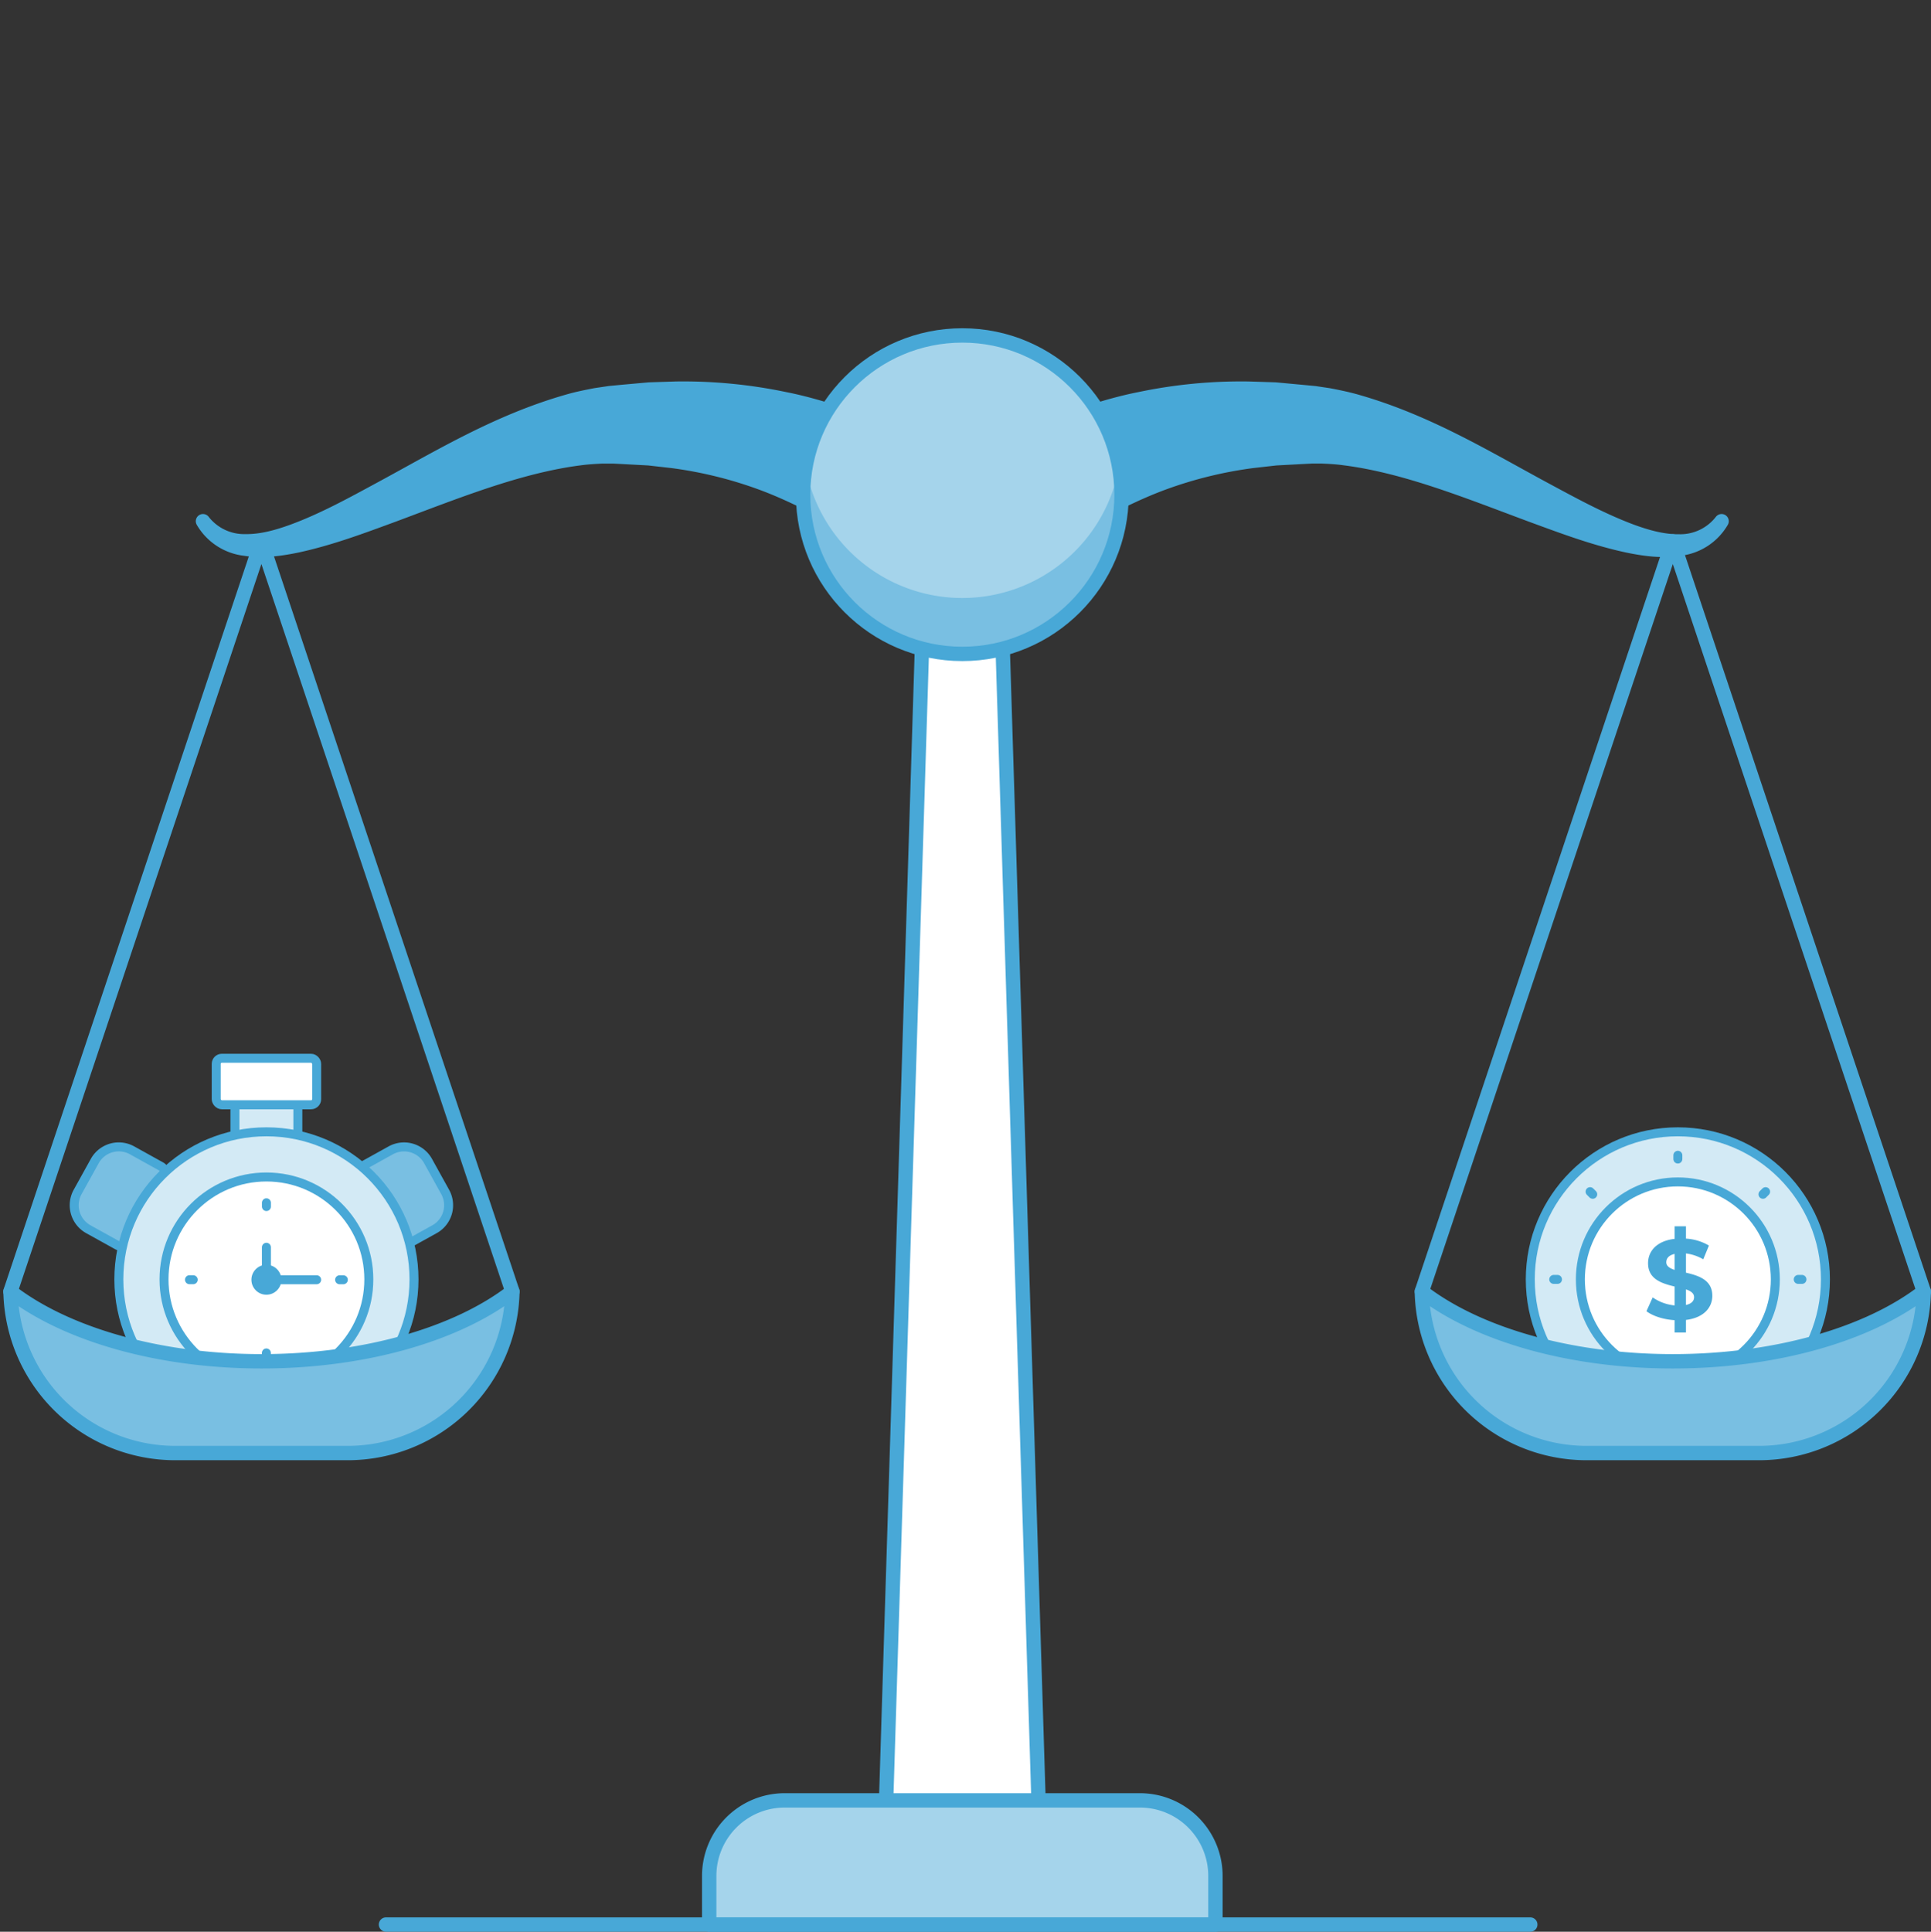 <svg xmlns="http://www.w3.org/2000/svg" viewBox="0 0 1075.03 1075.31"><rect x="0" y="0" width="1075.03" height="1075.31" fill="#333333" stroke="none"/><defs><style>.cls-1{fill:#d3eaf5;}.cls-2,.cls-6,.cls-8,.cls-9{fill:none;}.cls-2,.cls-6,.cls-8{stroke:#48a8d7;stroke-linecap:round;}.cls-2,.cls-6{stroke-linejoin:round;}.cls-2{stroke-width:5px;}.cls-3{fill:#79bfe2;}.cls-4{fill:#fff;}.cls-5{fill:#48a8d7;}.cls-6,.cls-8{stroke-width:8px;}.cls-7{fill:#a5d4eb;}.cls-8{stroke-miterlimit:10;}</style></defs><g id="Layer_2" data-name="Layer 2"><g id="Layer_1-2" data-name="Layer 1"><path class="cls-1" d="M133.61,606.66H163a2.82,2.82,0,0,1,2.82,2.82v34.84a0,0,0,0,1,0,0H130.79a0,0,0,0,1,0,0V609.47A2.82,2.82,0,0,1,133.61,606.66Z"/><path class="cls-2" d="M133.61,606.66H163a2.82,2.82,0,0,1,2.82,2.82v34.84a0,0,0,0,1,0,0H130.79a0,0,0,0,1,0,0V609.47A2.82,2.82,0,0,1,133.61,606.66Z"/><path class="cls-3" d="M54.64,645.19H74.29a15.28,15.28,0,0,1,15.28,15.28v18.44a3.94,3.94,0,0,1-3.94,3.94H43.3a3.94,3.94,0,0,1-3.94-3.94V660.47a15.28,15.28,0,0,1,15.28-15.28Z" transform="translate(-547.56 398.48) rotate(-61)"/><path class="cls-3" d="M205.43,645.19h42.33a3.94,3.94,0,0,1,3.94,3.94v18.44a15.28,15.28,0,0,1-15.28,15.28H216.77a15.28,15.28,0,0,1-15.28-15.28V649.13a3.94,3.94,0,0,1,3.94-3.94Z" transform="translate(-244.31 1184.14) rotate(-119)"/><path class="cls-2" d="M54.64,645.19H74.29a15.28,15.28,0,0,1,15.28,15.28v18.44a3.94,3.94,0,0,1-3.94,3.94H43.3a3.94,3.94,0,0,1-3.94-3.94V660.47a15.28,15.28,0,0,1,15.28-15.28Z" transform="translate(-547.56 398.48) rotate(-61)"/><path class="cls-2" d="M205.43,645.19h42.33a3.94,3.94,0,0,1,3.94,3.94v18.44a15.28,15.28,0,0,1-15.28,15.28H216.77a15.28,15.28,0,0,1-15.28-15.28V649.13a3.94,3.94,0,0,1,3.94-3.94Z" transform="translate(-244.31 1184.14) rotate(-119)"/><circle class="cls-1" cx="148.32" cy="712.19" r="82.16"/><circle class="cls-2" cx="148.32" cy="712.19" r="82.16"/><circle class="cls-4" cx="148.32" cy="712.19" r="57.01"/><circle class="cls-2" cx="148.32" cy="712.19" r="57.01"/><circle class="cls-5" cx="148.31" cy="712.38" r="8.34"/><polyline class="cls-2" points="148.31 694.3 148.31 712.38 176.28 712.38"/><rect class="cls-4" x="120.37" y="589.09" width="55.92" height="25.9" rx="3.12"/><rect class="cls-2" x="120.37" y="589.09" width="55.92" height="25.9" rx="3.12"/><line class="cls-2" x1="148.32" y1="669.54" x2="148.32" y2="671.63"/><line class="cls-2" x1="105.48" y1="712.36" x2="107.56" y2="712.36"/><line class="cls-2" x1="148.29" y1="755.21" x2="148.29" y2="753.13"/><line class="cls-2" x1="191.14" y1="712.39" x2="189.06" y2="712.39"/><path class="cls-5" d="M934.9,301.38c-8.91.13-17.74-2.35-26.24-5.42-17-6.29-33.26-15.23-49.55-24-32.69-17.67-65-37.37-104.11-48.47-4.88-1.39-10-2.44-15.09-3.42l-7.86-1.18-7.33-.7L710,216.82l-14.9-.48a275.24,275.24,0,0,0-60.43,5.81c-40.13,7.87-78.25,29.76-98.94,25.51-20.7,4.25-58.82-17.64-98.95-25.51a275.24,275.24,0,0,0-60.43-5.81l-14.89.48-14.71,1.32-7.33.7L331.59,220c-5.14,1-10.22,2-15.1,3.42-39.11,11.1-71.42,30.8-104.1,48.47-16.3,8.82-32.5,17.76-49.56,24-8.5,3.07-17.32,5.55-26.24,5.42A29.08,29.08,0,0,1,113,290.13a31.12,31.12,0,0,0,23.22,15.26c9.69,1.55,19.46.24,28.8-1.67,18.76-4,36.49-10.7,54.07-17.15,34.9-13,69.78-27.2,103.78-31.52,4.22-.58,8.36-.79,12.45-1l6.05,0,6.61.34,13.19.71,13,1.47a231.1,231.1,0,0,1,49.48,12.11c15.89,5.83,30.54,13.56,47.38,22.49a266.85,266.85,0,0,0,28.38,13.18,131.48,131.48,0,0,0,36.34,7.79,131.49,131.49,0,0,0,36.33-7.79,268,268,0,0,0,28.39-13.18c16.83-8.93,31.48-16.66,47.37-22.49a231,231,0,0,1,49.49-12.11l13-1.47,13.19-.71,6.61-.34,6,0c4.09.18,8.24.39,12.45,1,34,4.32,68.88,18.55,103.78,31.52,17.58,6.45,35.31,13.16,54.08,17.15,9.33,1.91,19.1,3.22,28.79,1.67a31.1,31.1,0,0,0,23.22-15.26A29.06,29.06,0,0,1,934.9,301.38Z"/><path class="cls-6" d="M934.9,301.38c-8.91.13-17.74-2.35-26.24-5.42-17-6.29-33.26-15.23-49.55-24-32.69-17.67-65-37.37-104.11-48.47-4.88-1.39-10-2.44-15.09-3.42l-7.86-1.18-7.33-.7L710,216.82l-14.9-.48a275.24,275.24,0,0,0-60.43,5.81c-40.13,7.87-78.25,29.76-98.94,25.51-20.7,4.25-58.82-17.64-98.95-25.51a275.24,275.24,0,0,0-60.43-5.81l-14.89.48-14.71,1.32-7.33.7L331.59,220c-5.14,1-10.22,2-15.1,3.42-39.11,11.1-71.42,30.8-104.1,48.47-16.3,8.82-32.5,17.76-49.56,24-8.5,3.07-17.32,5.55-26.24,5.42A29.08,29.08,0,0,1,113,290.13a31.12,31.12,0,0,0,23.22,15.26c9.69,1.55,19.46.24,28.8-1.67,18.76-4,36.49-10.7,54.07-17.15,34.9-13,69.78-27.2,103.78-31.52,4.22-.58,8.36-.79,12.45-1l6.05,0,6.61.34,13.19.71,13,1.47a231.1,231.1,0,0,1,49.48,12.11c15.89,5.83,30.54,13.56,47.38,22.49a266.85,266.85,0,0,0,28.38,13.18,131.48,131.48,0,0,0,36.34,7.79,131.49,131.49,0,0,0,36.33-7.79,268,268,0,0,0,28.39-13.18c16.83-8.93,31.48-16.66,47.37-22.49a231,231,0,0,1,49.49-12.11l13-1.47,13.19-.71,6.61-.34,6,0c4.09.18,8.24.39,12.45,1,34,4.32,68.88,18.55,103.78,31.52,17.58,6.45,35.31,13.16,54.08,17.15,9.33,1.91,19.1,3.22,28.79,1.67a31.1,31.1,0,0,0,23.22-15.26A29.06,29.06,0,0,1,934.9,301.38Z"/><polygon class="cls-4" points="579.24 1036.75 492.26 1036.75 515.29 295.81 556.2 295.81 579.24 1036.75"/><polygon class="cls-6" points="579.24 1036.75 492.26 1036.75 515.29 295.81 556.2 295.81 579.24 1036.75"/><path class="cls-7" d="M436.89,1002.19H634.6a42.06,42.06,0,0,1,42.06,42.06v27.06a0,0,0,0,1,0,0H394.83a0,0,0,0,1,0,0v-27.06A42.06,42.06,0,0,1,436.89,1002.19Z"/><path class="cls-6" d="M436.89,1002.19H634.6a42.06,42.06,0,0,1,42.06,42.06v27.06a0,0,0,0,1,0,0H394.83a0,0,0,0,1,0,0v-27.06A42.06,42.06,0,0,1,436.89,1002.19Z"/><path class="cls-3" d="M624.39,275.36A88.54,88.54,0,1,1,623,259.8,88.63,88.63,0,0,1,624.39,275.36Z"/><path class="cls-7" d="M623,259.8a88.66,88.66,0,0,1-174.56,0,88.66,88.66,0,0,1,174.56,0Z"/><circle class="cls-6" cx="535.75" cy="275.36" r="88.64"/><path class="cls-3" d="M285.26,718.94a91.72,91.72,0,0,1-91.7,89.91h-96a91.7,91.7,0,0,1-91.7-89.91c30.38,23.44,81.62,38.83,139.71,38.83S254.87,742.38,285.26,718.94Z"/><path class="cls-6" d="M285.26,718.94a91.72,91.72,0,0,1-91.7,89.91h-96a91.7,91.7,0,0,1-91.7-89.91c30.38,23.44,81.62,38.83,139.71,38.83S254.87,742.38,285.26,718.94Z"/><polyline class="cls-6" points="5.81 718.94 145.53 301.38 285.26 718.94"/><circle class="cls-1" cx="934.1" cy="712.19" r="82.16"/><circle class="cls-2" cx="934.1" cy="712.19" r="82.16"/><circle class="cls-4" cx="934.1" cy="712.19" r="54.27"/><circle class="cls-2" cx="934.1" cy="712.19" r="54.27"/><line class="cls-2" x1="934.1" y1="643.1" x2="934.1" y2="645.18"/><line class="cls-2" x1="885.24" y1="663.34" x2="886.71" y2="664.81"/><line class="cls-2" x1="865" y1="712.19" x2="867.09" y2="712.19"/><line class="cls-2" x1="885.24" y1="761.05" x2="886.71" y2="759.58"/><line class="cls-2" x1="934.1" y1="781.29" x2="934.1" y2="779.2"/><line class="cls-2" x1="982.95" y1="761.05" x2="981.48" y2="759.58"/><line class="cls-2" x1="1003.19" y1="712.19" x2="1001.11" y2="712.19"/><line class="cls-2" x1="982.95" y1="663.34" x2="981.48" y2="664.81"/><path class="cls-5" d="M938.61,734.75v7h-6.3v-6.86c-6.24-.38-12.22-2.33-15.69-5l3.47-7.69a25.48,25.48,0,0,0,12.22,4.47V716.16c-7-1.7-14.8-4-14.8-13,0-6.68,4.84-12.41,14.8-13.54v-7h6.3v6.87a28.47,28.47,0,0,1,12.79,3.85L948.25,701a25.91,25.91,0,0,0-9.64-3.27v10.71c7,1.64,14.68,4,14.68,12.85C953.29,727.88,948.5,733.55,938.61,734.75Zm-6.3-27.85V698c-3.34.75-4.66,2.58-4.66,4.66S929.54,706,932.31,706.9Zm10.83,15.19c0-2.21-1.82-3.41-4.53-4.35v8.69C941.76,725.74,943.14,724.1,943.14,722.09Z"/><path class="cls-3" d="M1071,718.94a91.72,91.72,0,0,1-91.7,89.91H883.28a91.7,91.7,0,0,1-91.7-89.91c30.39,23.44,81.63,38.83,139.72,38.83S1040.64,742.38,1071,718.94Z"/><path class="cls-6" d="M1071,718.94a91.72,91.72,0,0,1-91.7,89.91H883.28a91.7,91.7,0,0,1-91.7-89.91c30.39,23.44,81.63,38.83,139.72,38.83S1040.64,742.38,1071,718.94Z"/><polyline class="cls-6" points="791.58 718.94 931.3 301.38 1071.03 718.94"/><line class="cls-8" x1="214.89" y1="1071.31" x2="851.94" y2="1071.31"/><rect class="cls-9" width="1074" height="1074"/></g></g></svg>